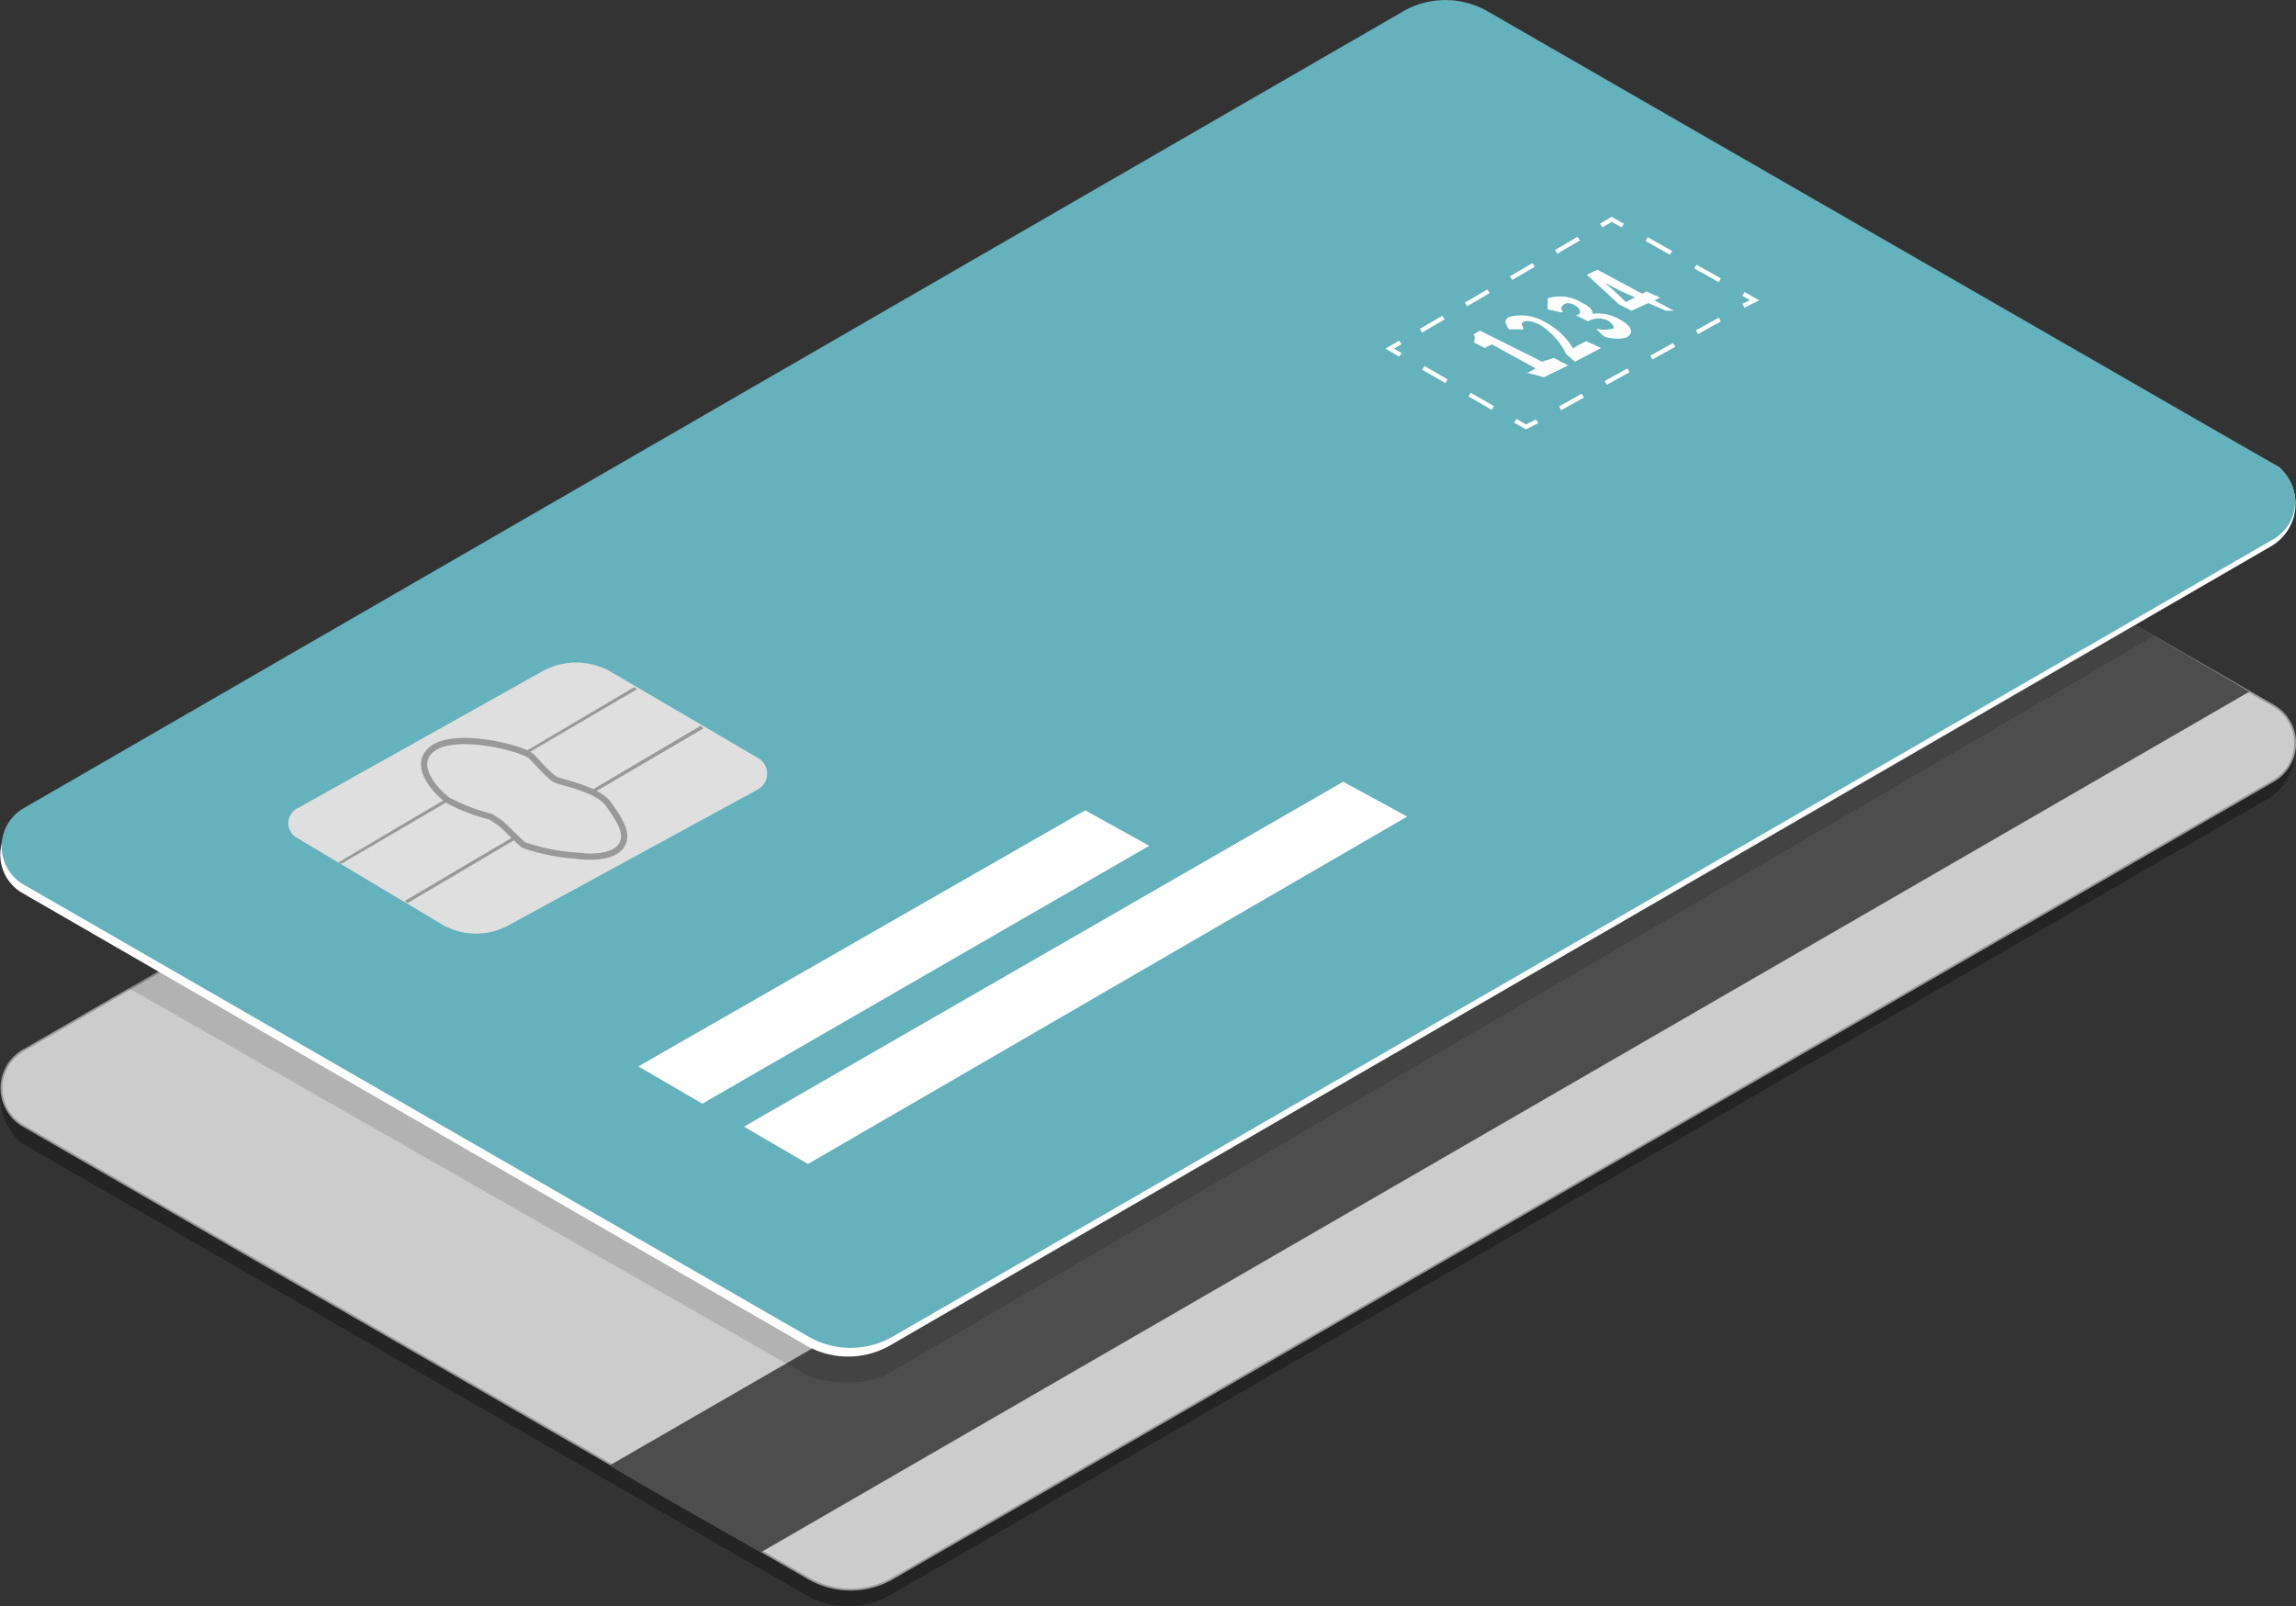 <svg xmlns="http://www.w3.org/2000/svg" viewBox="0 0 36.94 25.85"><rect x="0" y="0" width="36.94" height="25.85" fill="#333333" stroke="none"/><g id="Layer_2" data-name="Layer 2"><g id="Layer_1-2" data-name="Layer 1"><g id="CC_Icon_V5" data-name="CC Icon V5"><path d="M23.9,4.34,36.64,11.4a.93.93,0,0,1-.11,1.43L14.32,25.67a1.36,1.36,0,0,1-1.35,0L.34,18.39a1,1,0,0,1-.15-1.33L22.55,4.34A1.31,1.31,0,0,1,23.9,4.34Z" opacity="0.29"/><path d="M23.93,4.07l12.64,7.28a.7.7,0,0,1,0,1.22L14.36,25.4a1.36,1.36,0,0,1-1.35,0L.38,18.12a.7.7,0,0,1,0-1.22L22.58,4.07A1.36,1.36,0,0,1,23.93,4.07Z" fill="#ccc" stroke="#999" stroke-miterlimit="10" stroke-width="0.03"/><path d="M9.81,23.58c.21.15,2.43,1.4,2.43,1.4L36.19,11.13,33.8,9.73Z" fill="#4d4d4d"/><path d="M2.91,15.42l-.84.48L13,22.14a1.84,1.84,0,0,0,1.23,0L34.66,10.23,32.71,9.09Z" opacity="0.13"/><path d="M.36,13.14,22.55.31a1.36,1.36,0,0,1,1.35,0L36.67,7.52a.79.79,0,0,1-.13,1.27L14.32,21.65a1.36,1.36,0,0,1-1.35,0L.36,14.37A.71.71,0,0,1,.36,13.14Z" fill="#fff"/><path d="M.39,13,22.58.18a1.36,1.36,0,0,1,1.35,0L36.57,7.46a.7.7,0,0,1,0,1.22L14.36,21.51a1.36,1.36,0,0,1-1.35,0L.39,14.24A.71.71,0,0,1,.39,13Z" fill="#65b1bc"/><polygon points="11.3 17.76 18.49 13.61 17.46 13.04 10.27 17.16 11.3 17.76" fill="#fff"/><polygon points="13 18.73 22.64 13.14 21.61 12.58 11.97 18.13 13 18.73" fill="#fff"/><polyline points="26.11 3.63 25.93 3.53 25.76 3.63" fill="none" stroke="#fff" stroke-miterlimit="10" stroke-width="0.07"/><line x1="25.4" y1="3.84" x2="22.71" y2="5.41" fill="none" stroke="#fff" stroke-miterlimit="10" stroke-width="0.07" stroke-dasharray="0.42 0.42"/><polyline points="22.53 5.51 22.36 5.61 22.53 5.71" fill="none" stroke="#fff" stroke-miterlimit="10" stroke-width="0.07"/><line x1="22.9" y1="5.92" x2="24.2" y2="6.67" fill="none" stroke="#fff" stroke-miterlimit="10" stroke-width="0.07" stroke-dasharray="0.43 0.43"/><polyline points="24.38 6.77 24.55 6.87 24.73 6.78" fill="none" stroke="#fff" stroke-miterlimit="10" stroke-width="0.07"/><line x1="25.1" y1="6.57" x2="27.87" y2="5.03" fill="none" stroke="#fff" stroke-miterlimit="10" stroke-width="0.07" stroke-dasharray="0.42 0.42"/><polyline points="28.05 4.92 28.23 4.83 28.05 4.73" fill="none" stroke="#fff" stroke-miterlimit="10" stroke-width="0.07"/><line x1="27.67" y1="4.51" x2="26.3" y2="3.74" fill="none" stroke="#fff" stroke-miterlimit="10" stroke-width="0.07" stroke-dasharray="0.45 0.45"/><path d="M4.8,13l3.93-2.2a1.12,1.12,0,0,1,1.08,0L12.2,12.2a.29.29,0,0,1,0,.5l-4,2.18a1.09,1.09,0,0,1-1.08,0L4.79,13.49A.27.27,0,0,1,4.8,13Z" fill="#dfdfdf"/><polygon points="7.2 12.84 5.44 13.88 5.49 13.9 7.25 12.87 7.2 12.84 7.2 12.84" fill="#999"/><polygon points="8.27 13.46 6.51 14.5 6.56 14.53 8.32 13.49 8.27 13.46 8.27 13.46" fill="#999"/><polygon points="10.2 11.06 8.44 12.1 8.49 12.12 10.25 11.09 10.2 11.06 10.2 11.06" fill="#999"/><polygon points="11.27 11.68 9.51 12.72 9.56 12.75 11.32 11.72 11.27 11.68 11.27 11.68" fill="#999"/><path d="M7.89,13.14a2.92,2.92,0,0,1-.68-.26c-.16-.11-.62-.57-.24-.84s1.46,0,1.59.14.3.33.39.37.67.15.84.39.35.5.19.69-.56.16-.7.14a3.29,3.29,0,0,1-.85-.17c-.11-.08-.31-.31-.4-.37Z" fill="none" stroke="#999" stroke-miterlimit="10" stroke-width="0.1" fill-rule="evenodd"/><path d="M24.57,6l.14-.07L24,5.54l-.11.06-.18-.09a.14.14,0,0,0,0-.13l.1-.06,1,.5L25,5.76l.23.12-.39.19Z" fill="#fff"/><path d="M25.2,5.7a1.15,1.15,0,0,0-.42-.47c-.12-.06-.21-.08-.27-.05s0,.07,0,.12l-.23,0c-.07-.09-.08-.16,0-.2a.75.75,0,0,1,.59.09,1.12,1.12,0,0,1,.44.42.47.47,0,0,1,.09-.06l.12-.06.24.11-.42.22Z" fill="#fff"/><path d="M25.8,5.41l-.12-.12a.53.53,0,0,0,.26,0c.06,0,0-.08-.05-.12a.34.34,0,0,0-.34,0l-.2-.1c.11,0,.08-.1,0-.15s-.16-.06-.21,0,0,.06,0,.11l-.24-.05c0-.08,0-.14,0-.18a.67.67,0,0,1,.55.07c.12.06.18.12.17.18h0a.69.69,0,0,1,.42.08c.23.12.25.23.13.3A.6.6,0,0,1,25.8,5.41Z" fill="#fff"/><path d="M26.09,4.69l-.27-.14h0l.15.13.19.18.33-.17.22.1L26.25,5l-.2-.1-.52-.48.17-.08L26.93,5,26.8,5Z" fill="#fff"/></g></g></g></svg>